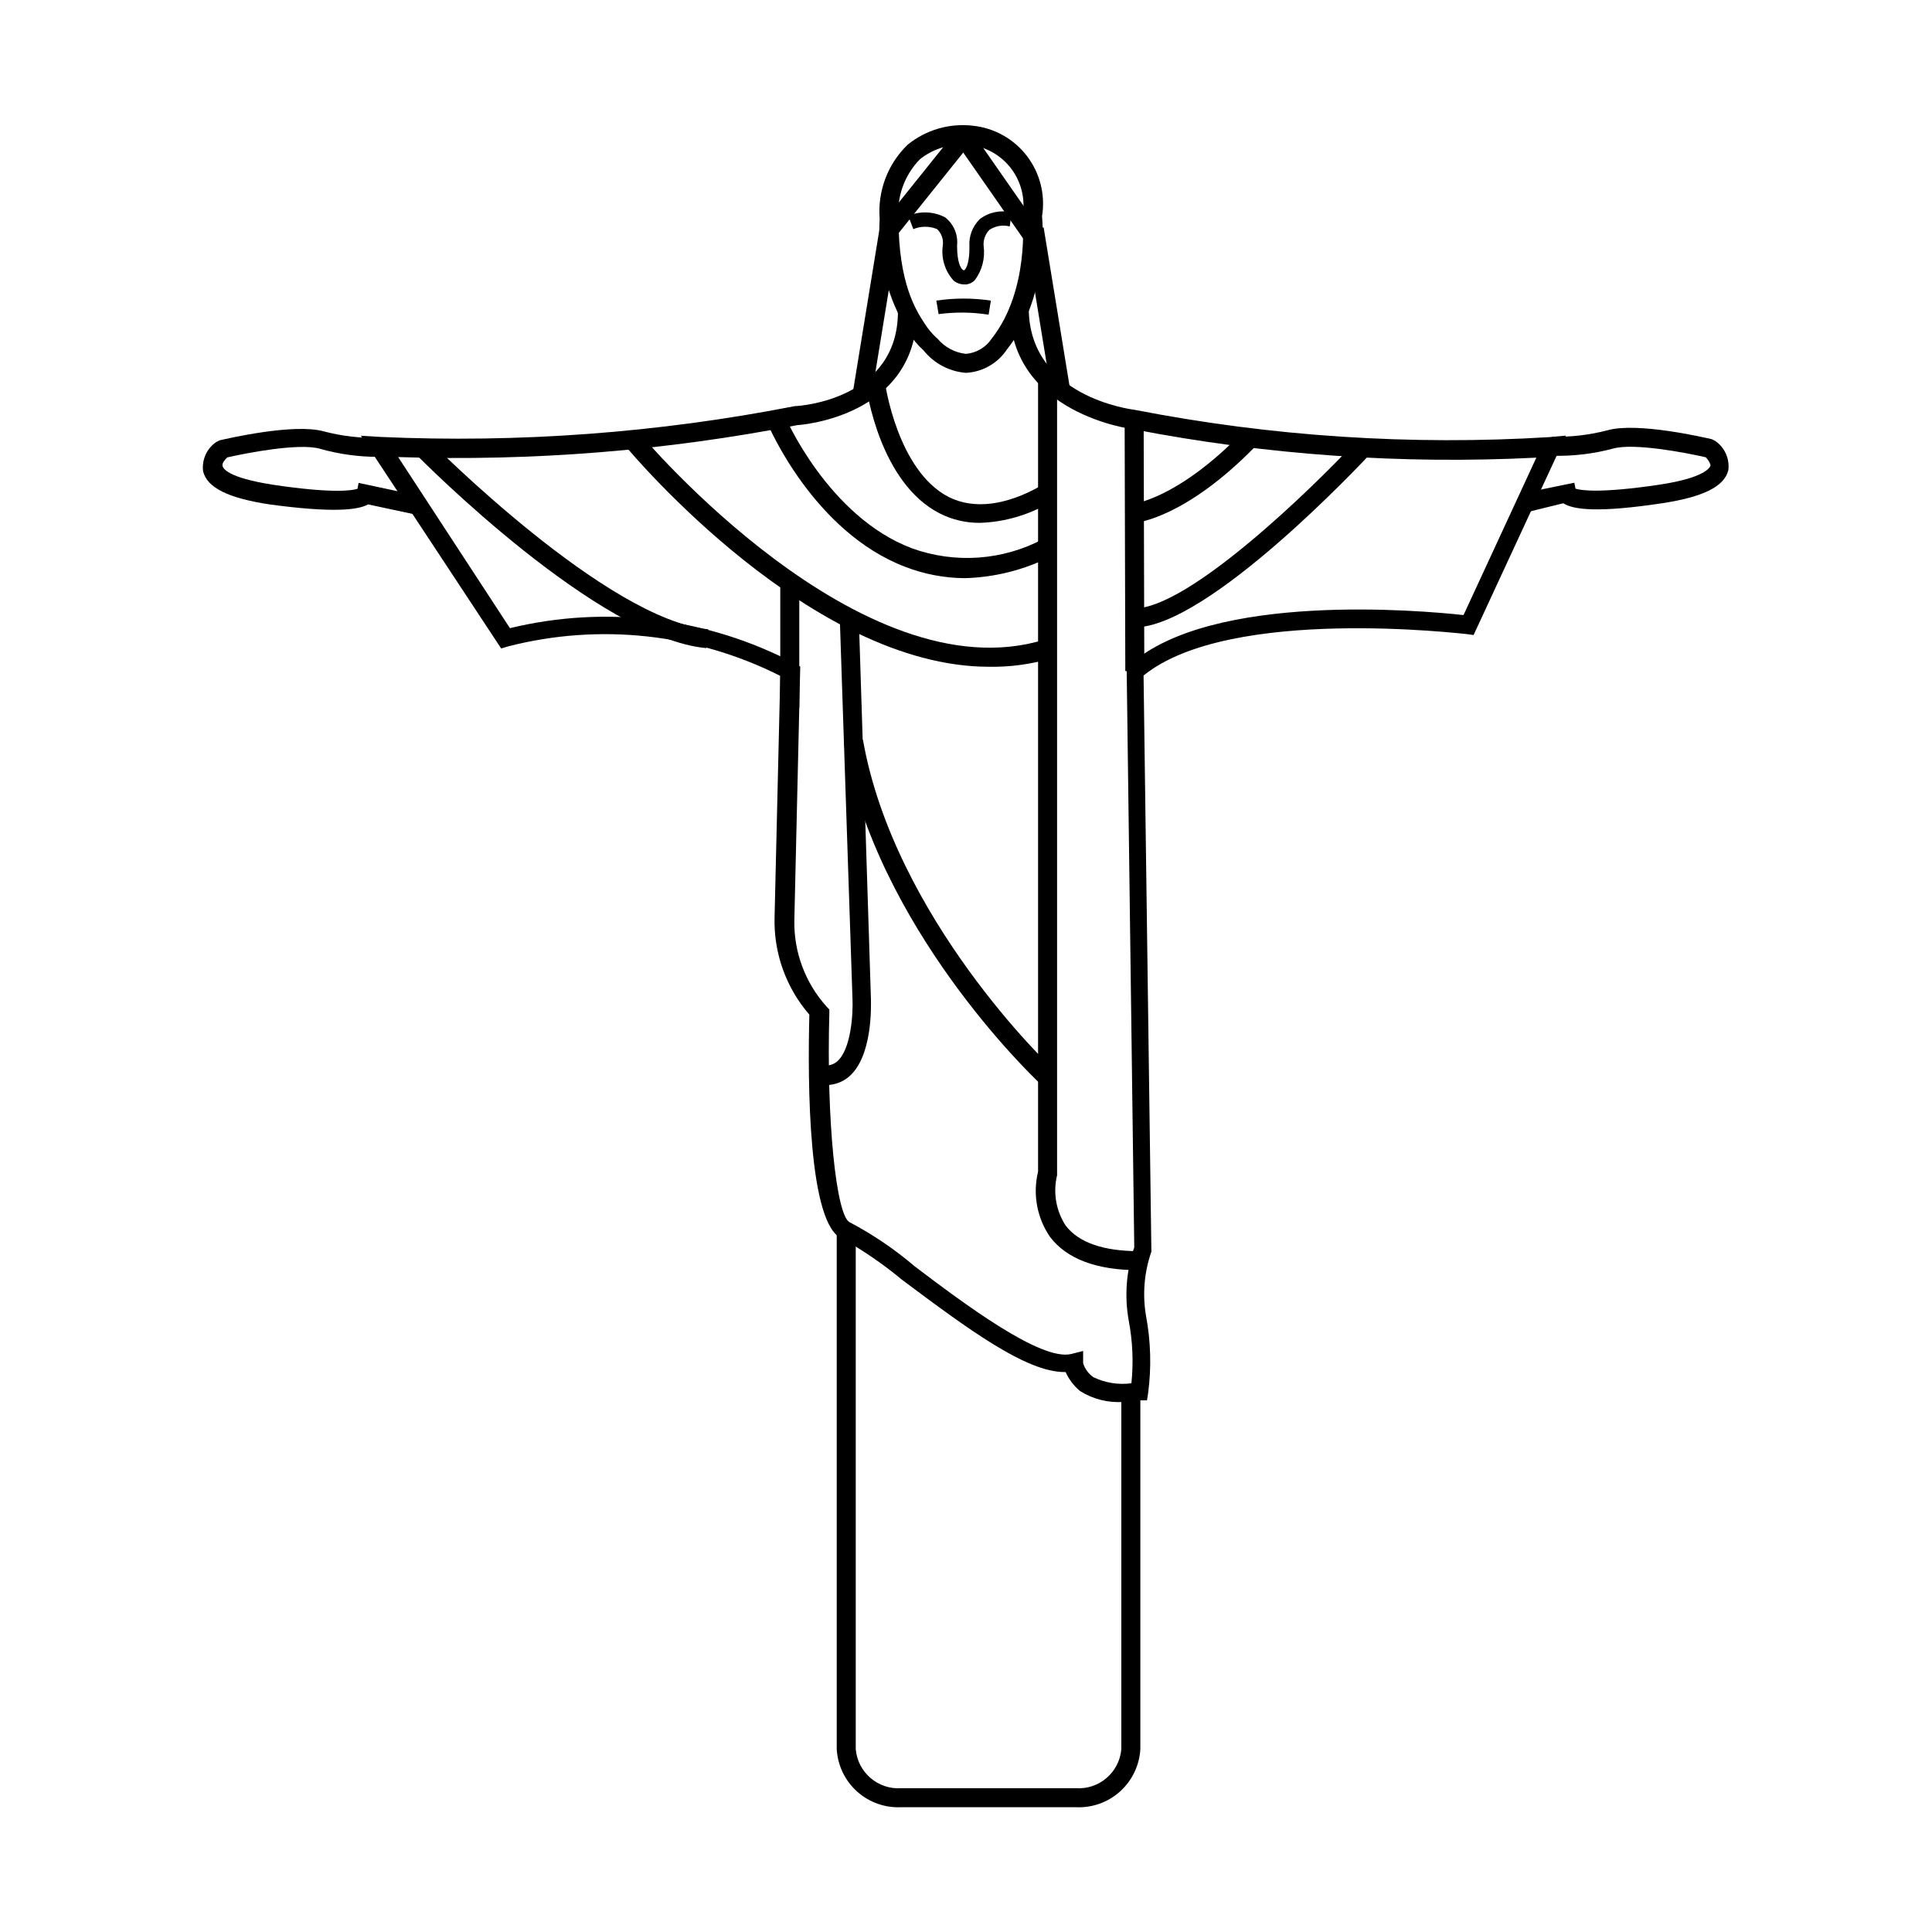 <?xml version="1.0" encoding="UTF-8"?>
<!-- Uploaded to: SVG Repo, www.svgrepo.com, Generator: SVG Repo Mixer Tools -->
<svg fill="#000000" width="800px" height="800px" version="1.1" viewBox="144 144 512 512" xmlns="http://www.w3.org/2000/svg">
 <g>
  <path d="m400 242.81c-4.406-0.34-8.477-2.492-11.238-5.945-1.527-1.363-2.852-2.941-3.93-4.684-5.66-9.023-8.355-19.594-7.707-30.23-0.586-7.309 2.133-14.5 7.406-19.598 4.844-3.941 11.078-5.762 17.281-5.035 5.684 0.59 10.871 3.496 14.34 8.035 3.469 4.539 4.918 10.305 4 15.945 0.25 2.769 1.512 21.766-9.27 35.266h-0.004c-2.426 3.695-6.465 6.012-10.879 6.246zm-0.754-60.457h-0.004c-4.168-0.105-8.234 1.27-11.484 3.879-4.082 4.191-6.141 9.945-5.644 15.77 0 17.078 4.637 24.234 6.902 27.711 0.863 1.367 1.895 2.621 3.074 3.727l0.402 0.352v0.004c1.895 2.246 4.586 3.672 7.508 3.981 2.762-0.242 5.262-1.723 6.801-4.031 10.078-12.746 8.211-31.84 8.211-32.043v-0.605c0.734-4.344-0.34-8.801-2.977-12.332-2.637-3.531-6.606-5.828-10.98-6.359-0.609-0.164-1.23-0.266-1.863-0.301z"/>
  <path d="m441.82 515.52c-4.07 0.305-8.133-0.703-11.59-2.875-1.645-1.363-2.953-3.086-3.828-5.035h-0.301c-10.078 0-25.191-11.082-43.023-24.434l-0.004-0.004c-4.902-4.074-10.164-7.699-15.719-10.832-9.27-3.273-9.32-41.867-8.867-59.449-6.188-7.144-9.477-16.344-9.219-25.793l1.512-63.984c-22.309-11.258-47.945-14.031-72.148-7.809l-1.812 0.555-37.18-56.379 5.039 0.301v0.004c36.852 1.66 73.773-1.078 109.98-8.164 1.461 0 27.406-1.863 27.305-25.191h5.039c0 28.215-31.387 30.23-31.691 30.23h0.004c-34.84 6.789-70.328 9.625-105.8 8.465l29.625 45.344h-0.004c25.5-6.184 52.375-2.832 75.574 9.422l1.359 0.754-1.562 67.207c-0.164 8.453 2.898 16.648 8.566 22.926l0.707 0.754v1.008c-0.805 28.113 1.812 54.059 5.492 55.418h-0.004c6.102 3.227 11.828 7.113 17.078 11.59 13.301 10.078 33.504 25.191 41.516 23.277l3.176-0.805v3.223h-0.004c0.465 1.512 1.422 2.824 2.723 3.727 3.129 1.508 6.633 2.066 10.074 1.613 0.574-5.531 0.336-11.117-0.703-16.578-1.172-6.5-0.672-13.191 1.461-19.445l-2.016-153.66 0.855-0.754c21.715-19.348 77.387-14.359 88.418-13.148l19.297-41.715v-0.004c-35.742 1.812-71.57-0.707-106.71-7.508 0 0-32.949-3.879-32.848-32.195h5.039c0 23.527 27.055 26.902 28.215 27.055h-0.004c36.145 7.039 73.031 9.461 109.78 7.207l4.383-0.402-24.484 52.848-1.812-0.25c-0.656 0-62.723-7.609-85.648 10.984l2.066 152.25v0.453c-1.902 5.465-2.391 11.324-1.41 17.027 1.262 6.746 1.449 13.648 0.551 20.453l-0.301 1.914h-1.965c-0.656 0.254-2.215 0.406-4.18 0.406z"/>
  <path d="m370 248.04 7.086-43.406 4.973 0.812-7.086 43.406z"/>
  <path d="m415.6 205.07 4.973-0.812 7.094 43.406-4.973 0.812z"/>
  <path d="m399.55 219.38c-1.027-0.008-2.023-0.363-2.824-1.008-2.305-2.519-3.359-5.941-2.871-9.32 0.223-1.602-0.34-3.215-1.512-4.332-2.016-0.836-4.281-0.836-6.297 0l-1.359-3.527c3.156-1.328 6.738-1.18 9.773 0.402 2.281 1.766 3.481 4.59 3.172 7.457 0 4.484 0.957 5.894 1.359 6.297 0.402 0.402 0.504 0.25 0.555 0.25 0 0 1.41-0.805 1.359-6.297h0.004c-0.191-2.707 0.824-5.359 2.769-7.254 2.402-1.812 5.488-2.461 8.414-1.762l-0.504 3.727c-1.844-0.488-3.809-0.16-5.391 0.906-1.133 1.164-1.688 2.769-1.512 4.383 0.406 3.184-0.441 6.402-2.367 8.969-0.598 0.605-1.375 0.996-2.219 1.109z"/>
  <path d="m406.09 320.7c-47.055 0-94.211-55.922-96.43-58.594l3.879-3.223c0.605 0.707 58.645 69.676 107.31 54.613l1.512 5.039v-0.004c-5.285 1.535-10.77 2.266-16.273 2.168z"/>
  <path d="m445.75 480.61c-11.133 0-19.043-2.973-23.477-8.816h-0.004c-3.469-5.047-4.621-11.332-3.172-17.281v-209.99h5.039v210.95c-1.109 4.555-0.289 9.367 2.266 13.301 3.426 4.535 10.078 6.801 19.445 6.801v5.039z"/>
  <path d="m442.04 255.14 5.039-0.012 0.176 66.703-5.039 0.012z"/>
  <path d="m403.68 282.56c-3.672 0.035-7.301-0.812-10.578-2.465-16.02-8.113-19.445-32.898-19.598-33.957l5.039-0.656s3.223 23.227 16.879 30.23c6.602 3.324 15.113 2.316 24.434-2.973l2.469 4.383h-0.004c-5.656 3.348-12.066 5.219-18.641 5.438z"/>
  <path d="m399.59 297.22c-5.394-0.051-10.734-1.074-15.766-3.023-24.133-9.27-36.023-37.031-36.527-38.188l4.637-1.965c0 0.301 11.586 26.953 33.754 35.266 11.453 4.137 24.125 3.223 34.863-2.519l2.117 4.586c-7.16 3.644-15.047 5.641-23.078 5.844z"/>
  <path d="m331.18 315.76c-28.668-2.672-74.867-49.273-76.832-51.238l3.629-3.527c0.453 0.453 46.855 47.258 73.707 49.777z"/>
  <path d="m350.78 298.18h5.039v33.402h-5.039z"/>
  <path d="m363.02 431.54c-0.848 0-1.695-0.102-2.519-0.301l1.059-5.039c1.465 0.43 3.047 0.109 4.231-0.855 3.828-3.223 4.281-12.949 4.133-16.426l-3.375-101.21h5.039l3.223 101.17c0 1.512 0.504 15.113-5.894 20.504-1.656 1.379-3.738 2.144-5.894 2.164z"/>
  <path d="m419.29 430.83c-1.762-1.664-43.023-41.059-51.641-89.879l5.039-0.906c8.312 47.207 49.676 86.758 50.383 87.16z"/>
  <path d="m444.64 310.27v-5.039c14.41 0 47.309-31.992 58.793-44.336l3.68 3.426c-1.766 1.867-42.926 45.949-62.473 45.949z"/>
  <path d="m444.74 282.56-0.402-5.039v2.519-2.519s11.738-1.309 28.766-18.793l3.629 3.527c-18.543 18.996-31.391 20.258-31.992 20.305z"/>
  <path d="m254.25 280.39-12.695-2.719c-2.719 1.512-9.422 2.266-26.148 0-10.934-1.664-16.523-4.434-17.582-8.766v-0.004c-0.387-3.031 0.957-6.027 3.477-7.758l0.906-0.453c2.016-0.453 19.699-4.586 27.609-2.367 4.781 1.25 9.719 1.828 14.66 1.711v5.039c-5.332 0.023-10.641-0.707-15.77-2.168-5.441-1.512-18.992 1.059-24.484 2.316-0.656 0.605-1.41 1.562-1.258 2.215 0.152 0.656 1.16 3.125 13.453 5.039 15.871 2.367 20.957 1.512 22.32 1.059l0.301-1.562 16.523 3.527z"/>
  <path d="m548.42 279.79-1.008-5.039 13.805-2.82 0.301 1.562c1.359 0.453 6.449 1.309 22.32-1.059 12.293-1.863 13.352-4.684 13.453-5.039 0.102-0.352-0.605-1.613-1.258-2.215-5.492-1.258-19.043-3.828-24.484-2.316h-0.004c-5.273 1.414-10.719 2.059-16.172 1.914v-5.039c4.941 0.113 9.875-0.461 14.66-1.715 7.91-2.215 25.594 1.914 27.609 2.367l0.906 0.453v0.004c2.519 1.73 3.863 4.723 3.477 7.758-1.059 4.332-6.648 7.106-17.582 8.766-16.727 2.519-23.426 1.762-26.148 0z"/>
  <path d="m392.74 227.24-0.602-3.578c4.793-0.715 9.664-0.715 14.457 0l-0.605 3.727v0.004c-4.387-0.688-8.848-0.738-13.25-0.152z"/>
  <path d="m377.55 203.45 19.832-24.719 3.93 3.152-19.832 24.719z"/>
  <path d="m397.25 181.53 4.133-2.879 18.375 26.371-4.133 2.879z"/>
  <path d="m429.07 622.93h-46.199c-4.312 0.219-8.539-1.277-11.75-4.168-3.207-2.891-5.144-6.934-5.379-11.246v-137.29h5.039v137.29c0.508 6.184 5.898 10.812 12.09 10.375h46.199c6.195 0.438 11.586-4.191 12.094-10.375v-94.566h5.039v94.566c-0.234 4.312-2.172 8.355-5.383 11.246-3.207 2.891-7.434 4.387-11.75 4.168z"/>
 </g>
</svg>